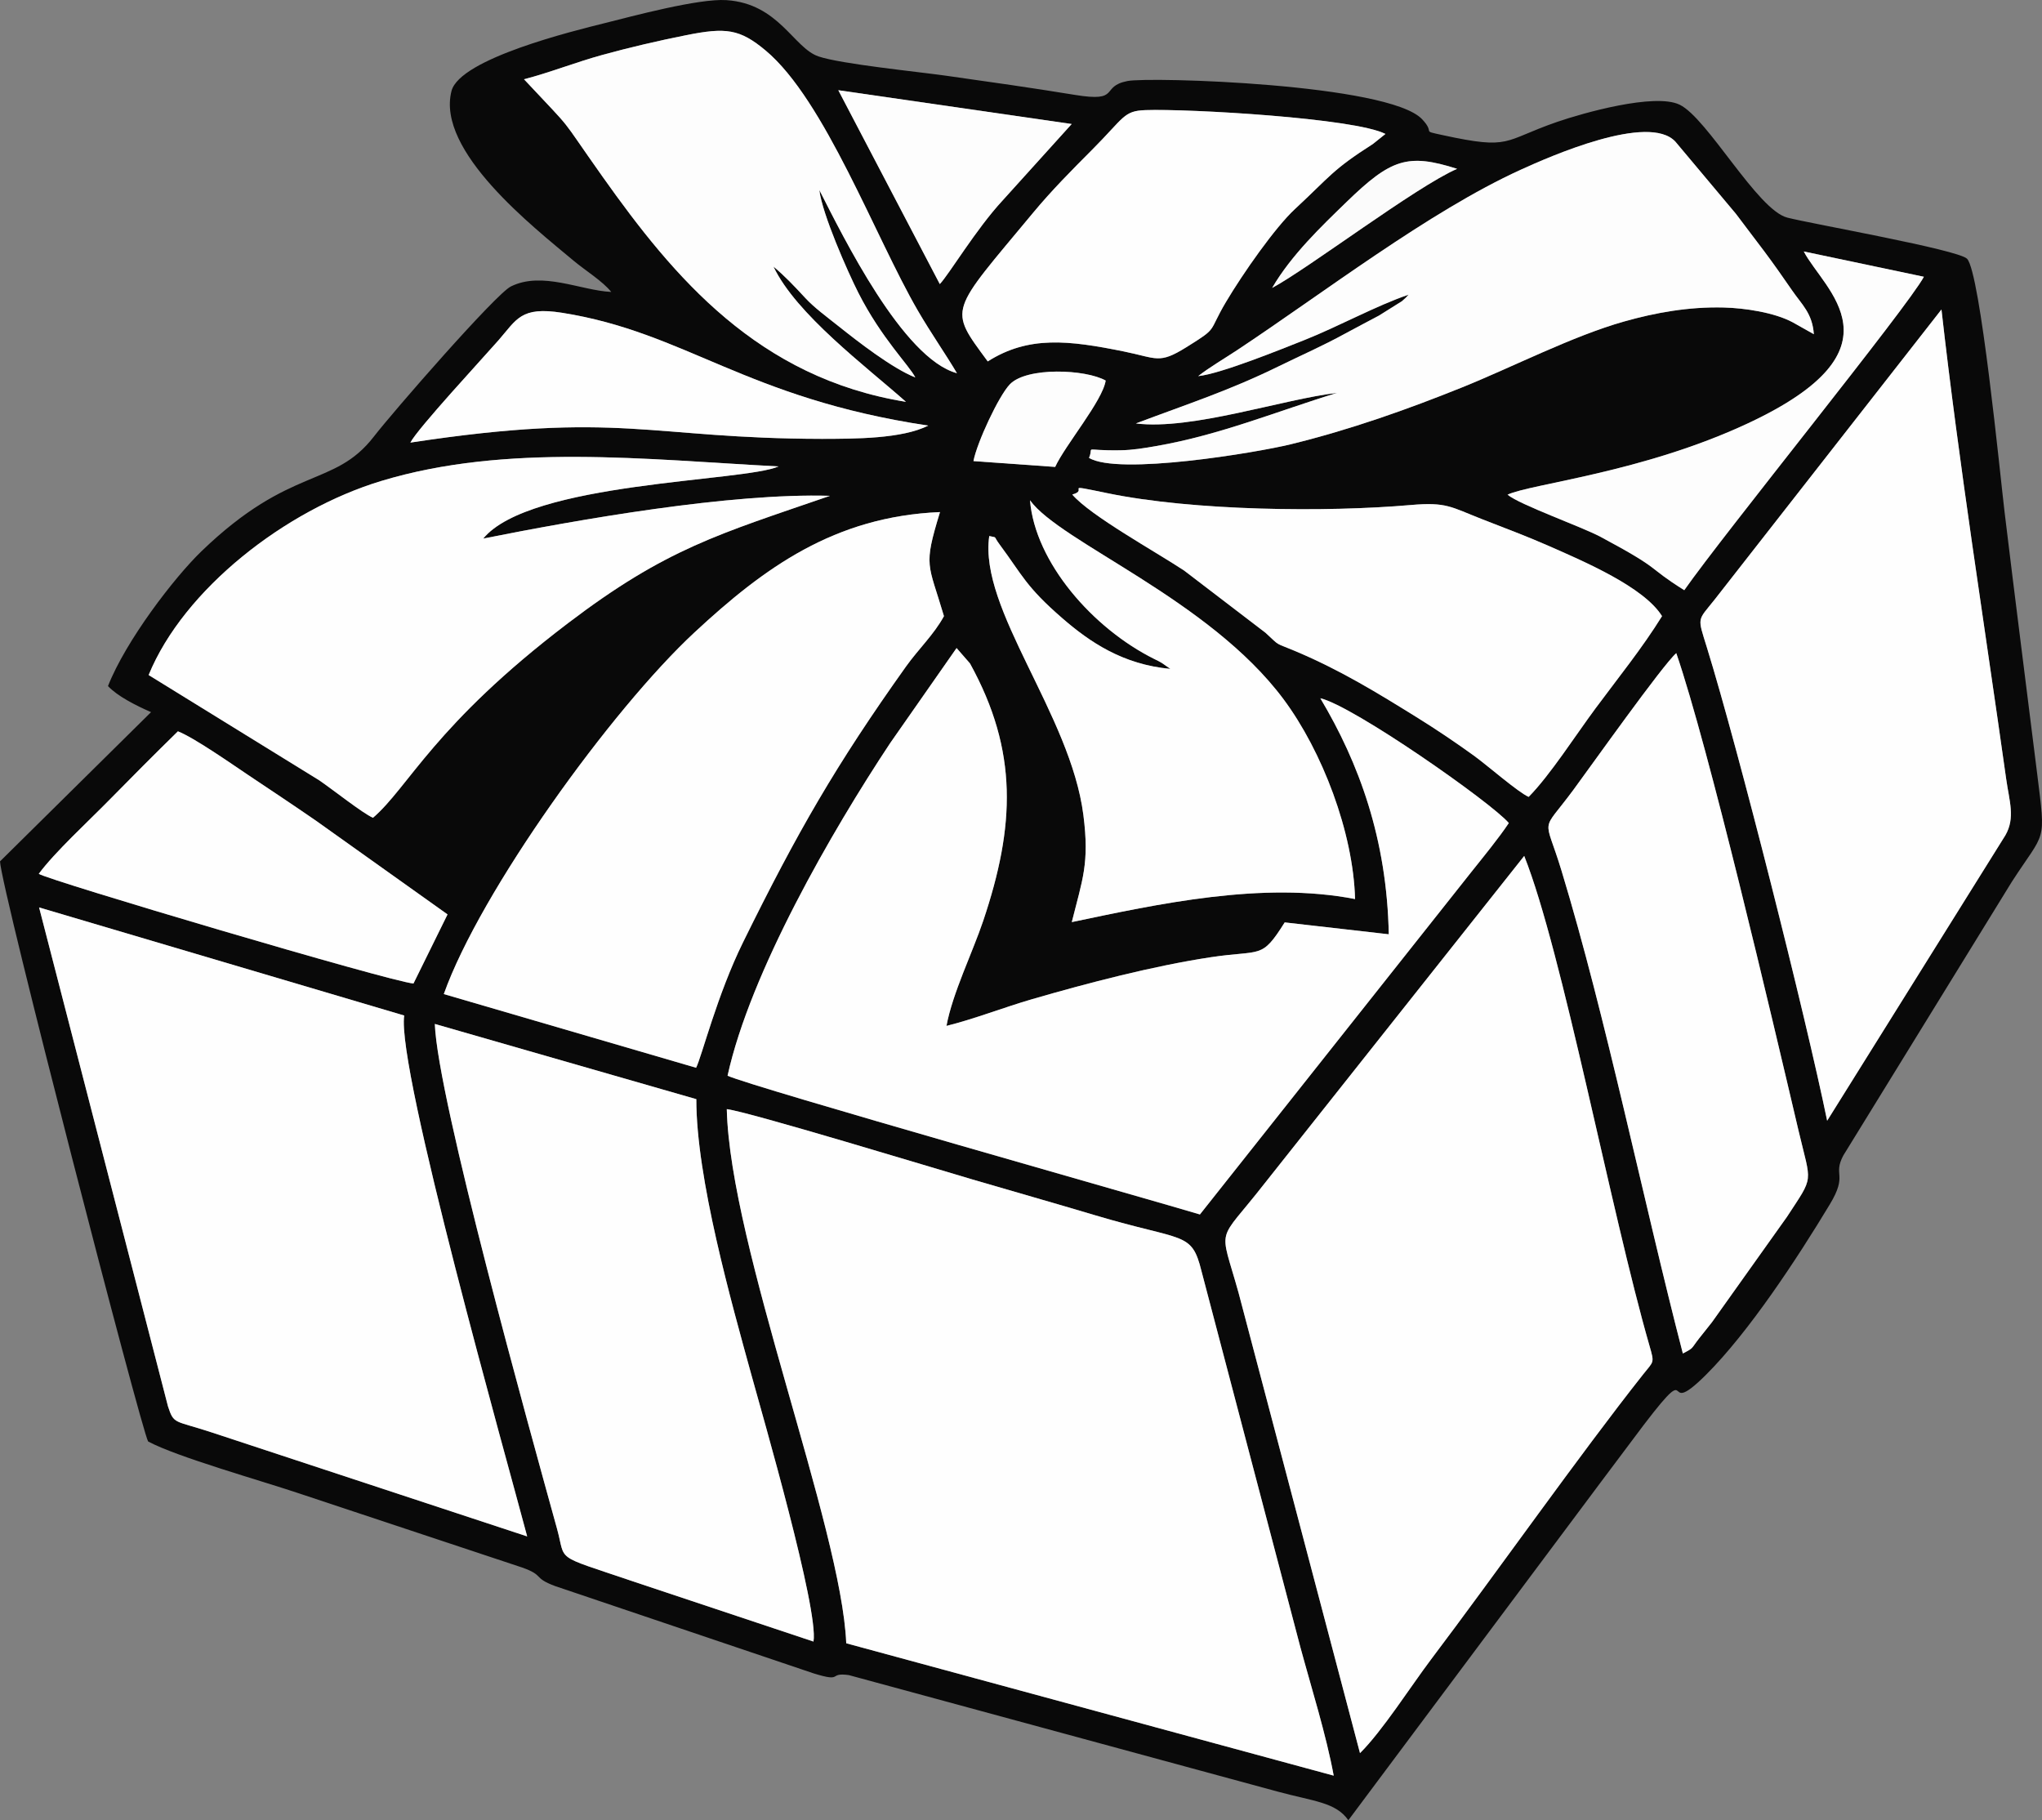 <?xml version="1.0" encoding="UTF-8"?> <!-- Creator: CorelDRAW 2018 (64-Bit) --> <svg xmlns="http://www.w3.org/2000/svg" xmlns:xlink="http://www.w3.org/1999/xlink" xml:space="preserve" width="46.974mm" height="41.869mm" style="shape-rendering:geometricPrecision; text-rendering:geometricPrecision; image-rendering:optimizeQuality; fill-rule:evenodd; clip-rule:evenodd" viewBox="0 0 3386.89 3018.8"><rect x="0" y="0" width="3386.89" height="3018.8" fill="#808080" stroke="none"/> <defs> <style type="text/css"> <![CDATA[ .fil0 {fill:#090909} .fil3 {fill:#FBFBFB} .fil2 {fill:#FDFDFD} .fil1 {fill:#FEFEFE} ]]> </style> </defs> <g id="Слой_x0020_1">  <path class="fil0" d="M2528.09 1419.54c63.28,158.8 143.37,588.94 207.89,812.79 8.36,29.02 6.99,24.71 -10.77,47.15 -104.64,132.23 -243.39,329.18 -351.74,472.68 -32.91,43.6 -80.93,118.98 -117.76,155.29l-201.4 -763.41c-32.04,-114.94 -37.07,-78.53 42.84,-180.98l430.94 -543.52zm-1322.62 419.91c36.45,4.37 346,98.66 407.81,116.75 67.61,19.79 135.4,39.04 203.32,59.32 147.64,44.09 159.64,25.89 176.15,92.39l163.94 623.5c18.36,67.83 42.84,145.34 55.4,213.41l-808.5 -219.53c-7.83,-192.33 -192.82,-658.03 -198.12,-885.85zm-484.24 -141.28l433.7 124.74c-0.27,130.98 58.33,337.33 91.42,457.56 18.52,67.26 111.91,389.36 102.9,441.98l-303.4 -101.18c-129.02,-43.76 -106.64,-30.49 -121.92,-85.75 -45.74,-165.41 -198.52,-714.92 -202.71,-837.35zm-50.82 -13.97c-13.29,87.29 170.64,737.74 203.95,863.86l-523.02 -172.4c-62.12,-20.53 -62.76,-12.7 -72.71,-43.25l-213.79 -827.46 605.56 179.25zm-606.08 -235.02c25.88,-35.19 82.39,-87.26 115.69,-121.17 39.22,-39.92 73.95,-74.83 115.07,-115.13 26.7,10.41 88.38,53.56 115.73,71.9 41.91,28.08 71.71,47.7 112.9,76.08l218.56 155.65 -56.49 114.61c-38.34,-3.11 -608.12,-171.92 -621.47,-181.94zm2726.89 795.51c-66.22,-255.41 -127.24,-557.2 -201.35,-800.99 -28.5,-93.76 -35.19,-59.3 19.89,-133.91 29.04,-39.35 147.79,-206.72 170.54,-226.59 53.8,156.53 157.63,599.99 202.65,791.41 21.35,90.78 26.52,73.49 -19.09,143.49l-124.34 174.67c-7.24,9.36 -14.02,17.53 -21.51,27.1 -13.66,17.46 -8.04,15.06 -26.79,24.81zm-1584.47 -460.69c37.57,-170.91 172.32,-404.74 269.72,-551.63l110.11 -157.6 22.27 25.55c80.31,145.65 74.72,269.79 21.9,426.88 -17.62,52.4 -50.8,119.76 -60.93,174.2 45.4,-11.17 96.04,-30.95 141.9,-44.25 91.93,-26.68 200.62,-55.11 296.46,-69.62 84.87,-12.86 83.67,4.33 122.65,-57.77l172.61 19.72c-3.02,-158.28 -49.62,-284.45 -113.51,-391.44 54.87,12.69 284.15,173.34 312.6,206.94 -16.79,25.2 -42.91,56.95 -61.96,80.91l-450.38 568.24c-66.79,-20.33 -745.61,-212.18 -783.45,-230.14zm1823.79 74.72c-35.88,-174.86 -146.91,-614.89 -199.39,-784.69 -16.06,-51.96 -16.04,-43.35 12.73,-79.59l376.25 -481.14c28.98,257.27 71.41,522.95 107.36,778.75 5.16,36.71 15.35,64.06 -1.31,93.2l-295.65 473.48zm-2294.42 -210.09c60.32,-169.76 277.81,-471.65 415.97,-599.94 115.25,-107.01 231.96,-192.05 407.01,-199.42 -28.03,91.57 -19.63,83.88 6.56,172.59 -16.62,30.56 -42.24,54.45 -63.28,83.98 -116.14,163.07 -180.08,274.46 -269.89,456.78 -43.3,87.93 -68.32,189.08 -77.91,208.22l-418.46 -122.21zm1026.41 -622.85c45.1,38.99 99.59,76.25 178.68,83.56l-13.5 -9.45c-5.68,-3.46 -6.71,-3.79 -13.05,-6.93 -102.18,-50.72 -197.87,-160.53 -206.26,-263.27 50.06,69.66 297.1,163.98 420.65,330.15 63.88,85.92 115.5,220.25 118.5,331.21 -153.53,-29.98 -328.01,8.5 -469.83,38.21 17.65,-70.98 29.49,-96.94 19.24,-177.43 -21.33,-167.38 -173.67,-340.92 -156.15,-462.84 14.54,3.59 5.48,-1.72 17.56,14.54 37.35,50.22 42.97,69.33 104.17,122.24zm201.43 -79.59c-46.99,-31.14 -155.68,-91.03 -185.46,-126.03 29.53,-7.96 -20.54,-18.57 57.67,-2.36 143.49,29.73 364.27,31.93 503.92,19.74 59.28,-5.17 66.22,3.19 118.14,23.52 38.31,15 73.23,27.95 108.95,43.64 60.62,26.64 159.65,68.95 189.5,117.16 -32.86,52.97 -71.96,101.22 -110.6,153.31 -32.06,43.2 -75.22,110.6 -110.59,146.42 -17.25,-7.39 -68.57,-52.29 -90.88,-68.42 -29.42,-21.26 -62.87,-43.87 -95.02,-63.77 -65.49,-40.54 -125.33,-77.56 -201.52,-109.72 -35.38,-14.93 -23.47,-6.71 -48.95,-30.17l-135.15 -103.32zm-1717.4 173.35c58.21,-142.28 226.77,-273.74 385.85,-321.86 207.38,-62.72 438.41,-35.65 658.89,-24.1 -57.8,25.6 -412.38,25.22 -489.81,119.64 157.38,-31.46 409.65,-75.87 575.15,-70.9 -185.12,63.81 -271.46,87.2 -434.83,211.4 -221.16,168.12 -264.14,271.9 -323.16,322.53 -17.35,-7.61 -66.02,-46.35 -89.14,-62.14l-282.94 -174.57zm434.1 -385.51c12.08,-23.45 120.66,-140.53 146.08,-169.6 30.38,-34.74 36.93,-56.56 105.53,-45.68 205.93,32.65 303.81,141.57 607.31,187.11 -43.72,21.98 -121.69,21.85 -176.17,21.98 -287.56,-0.45 -333.95,-46.92 -682.75,6.19zm933.93 30.69c5.9,-30.91 41.99,-108.25 60.4,-127.35 28.03,-29.1 125.52,-25.06 158.92,-6.21 -5,33.43 -67.21,107.06 -83.79,143.22l-135.53 -9.66zm372.73 -140.92c17.89,-14.08 43.98,-29.43 64.39,-42.94 142.49,-94.29 317.64,-229.56 470.22,-299.16 47.39,-21.62 212.84,-94.91 257.01,-46.61l100.23 119.5c16.98,22.76 31.43,41.34 47.31,62.58 15.22,20.35 31.76,43.9 45.73,64.24 16.31,23.76 33.81,38.02 36.26,72.86l-34.95 -19.65c-30.54,-16.45 -79.92,-23.73 -114.49,-24.61 -58.54,-1.49 -113.88,8.68 -165.08,23.14 -85.86,24.23 -184.57,75.36 -269.14,109.42 -89.59,36.08 -184.72,69.99 -284.23,94.32 -56.76,13.88 -286.04,52 -334.34,22.47 9.2,-20.94 -13.4,-11.61 51.65,-12.57 21.1,-0.31 40.06,-3.59 59.77,-7 106.18,-18.37 201.6,-58.19 300.13,-88.22 -89.4,10.29 -241.53,62.35 -333.76,50.71 86.53,-32.61 154.1,-54.21 236.9,-94.78 39.49,-19.35 71.99,-33.31 110.52,-54.42 20.67,-11.31 35.37,-18.72 55.81,-29.71l38.03 -23.84c6.16,-5.24 6.21,-5.62 11.01,-10.77 -52.55,17.64 -116.82,53.05 -173.17,75.36 -37.43,14.82 -138.31,55.86 -175.81,59.69zm513.15 196.61c37.98,-17.96 223.68,-36.47 398.85,-118.39 264.69,-123.77 125.69,-221.09 92.46,-284.97l199.2 41.96c-26.3,49.56 -332.06,426.34 -397.42,519.79 -65.43,-41 -33.27,-32.01 -138.65,-88.39 -31.63,-16.93 -134.54,-53.31 -154.43,-70zm-390.47 -342.89c31.84,-54.65 81.96,-102.33 123.37,-142.49 73.73,-71.53 101.38,-81.17 183.41,-55.04 -68.3,29.73 -245.98,164.78 -306.77,197.54zm-471.71 121.88c-65.99,-89.63 -63.9,-78.86 75.35,-246.62 30.64,-36.93 64.59,-71.14 97.46,-104.07 53.91,-54.02 52.21,-64.78 88.9,-66.07 71.21,-2.52 347.68,13.35 397.9,39.53l-20.63 16.53c-68.07,43.44 -70.72,53.54 -129.7,108.25 -32.5,30.15 -85.92,106.21 -114.43,154.35 -30.31,51.18 -11.38,40.92 -65.55,74.65 -45.55,28.36 -48.29,18.14 -103.8,6.89 -91.05,-18.44 -157.74,-26.42 -225.48,16.58zm-247.88 -449.79l387.11 56.05 -114.49 126.7c-44.12,47.52 -89,122.86 -104.28,138.75l-168.34 -321.5zm-521.3 -18.18c41.46,-10.56 85.6,-28.2 130.9,-40.61 46.02,-12.61 91.88,-23.25 138.58,-32.57 65.2,-13 88.29,-10.39 131.18,25.44 98.34,82.15 181.89,309.76 252.49,431.3 21.37,36.81 46.52,72.71 64.95,103.94 -89.77,-24.21 -188.76,-226.36 -228.25,-303.82 4.81,40.07 47.08,135.74 64.72,170.48 38.56,75.91 84.89,120.91 94.47,140.41 -38.7,-15.37 -96.07,-60.17 -126.39,-84.3 -20.97,-16.68 -41.27,-31.47 -56.15,-47.59 -18.27,-19.79 -34.88,-37.28 -52.68,-51.95 37.45,78.86 153.06,165.16 219.74,224.28 -245.3,-39.76 -384.45,-205.86 -503.21,-373.39 -77.29,-109.02 -41.7,-66.98 -130.35,-161.63zm1837.5 2258.01c118.54,-159.58 39.76,-26.66 122.7,-109.15 71.21,-70.82 151.3,-192.76 205.66,-282.94 30.44,-50.49 4.54,-47.18 22.27,-80.88l279.39 -453.72c56.05,-86.81 56.89,-61.59 42.27,-179.3 -18.08,-145.55 -36.51,-288.56 -54.13,-434.58 -7.25,-60.05 -40.21,-397.55 -62.22,-419.75 -15.04,-15.18 -256.08,-57.51 -298,-68.18 -49.87,-12.7 -132.45,-165.06 -178.75,-187.34 -41.4,-19.93 -161.63,14.21 -203.17,28.57 -90.69,31.34 -75.38,46.77 -189.45,21.99 -38.49,-8.36 -11.01,-1.74 -34.59,-26.56 -55.79,-58.72 -451.42,-70.43 -488.47,-63.24 -46.46,9.01 -9.65,35.79 -87.51,22.98 -70.35,-11.57 -143.08,-21.8 -212.95,-31.7 -47.48,-6.73 -174.27,-19.33 -211.91,-32 -41.73,-14.05 -65.69,-87.61 -152.84,-93.42 -46.22,-3.08 -157.52,27.05 -202.31,38.23 -49.07,12.25 -240.01,58.52 -253.79,112.59 -25.49,100.01 136.76,226.22 202.76,281.5 19.21,16.09 47.6,33.46 62.25,51.65 -51.37,-2.6 -114.37,-34.77 -166.44,-9.14 -25.15,12.39 -195.07,207.35 -227.31,249.01 -66.29,85.67 -137.29,46.78 -286.01,190.27 -44.97,43.38 -125.19,147.83 -154.97,223.51 15.96,16.93 45.9,32.01 71.43,43.22l-250.51 247.5c1.85,45.46 234.42,943.33 245.67,962.08 47.25,25.48 187.9,65.14 249.13,85.71l371.27 123.34c37.57,13.34 16.78,16.63 54.66,30.77l429.19 144.94c50.02,15.37 22.48,-2.19 57.94,2.69l581 157.83c44.85,12.16 85.13,23.09 129.62,35.21 60.76,16.54 96.84,17.61 117.88,47.67l417.9 -559.57c19.24,-25.58 34.71,-46.07 52.34,-69.79z"></path> <path class="fil1" d="M1613.28 1956.2c-61.81,-18.1 -371.37,-112.38 -407.81,-116.75 5.3,227.82 190.29,693.52 198.12,885.85l808.5 219.53c-12.55,-68.08 -37.03,-145.59 -55.4,-213.41l-163.94 -623.5c-16.51,-66.5 -28.51,-48.3 -176.15,-92.39 -67.92,-20.28 -135.71,-39.53 -203.32,-59.32z"></path> <path class="fil1" d="M2097.14 1963.06c-79.9,102.45 -74.88,66.03 -42.84,180.98l201.4 763.41c36.82,-36.3 84.84,-111.69 117.76,-155.29 108.35,-143.5 247.1,-340.45 351.74,-472.68 17.76,-22.45 19.14,-18.13 10.77,-47.15 -64.52,-223.85 -144.61,-653.99 -207.89,-812.79l-430.94 543.52z"></path> <path class="fil1" d="M1206.74 1783.98c37.84,17.96 716.66,209.81 783.45,230.14l450.38 -568.24c19.05,-23.96 45.17,-55.71 61.96,-80.91 -28.46,-33.6 -257.73,-194.25 -312.6,-206.94 63.89,106.99 110.49,233.16 113.51,391.44l-172.61 -19.72c-38.99,62.09 -37.78,44.91 -122.65,57.77 -95.84,14.51 -204.53,42.94 -296.46,69.62 -45.86,13.3 -96.5,33.08 -141.9,44.25 10.12,-54.44 43.3,-121.8 60.93,-174.2 52.82,-157.09 58.41,-281.23 -21.9,-426.88l-22.27 -25.55 -110.11 157.6c-97.4,146.89 -232.15,380.72 -269.72,551.63z"></path> <path class="fil1" d="M874.36 2548.05c-33.31,-126.12 -217.24,-776.57 -203.95,-863.86l-605.56 -179.25 213.79 827.46c9.94,30.56 10.58,22.72 72.71,43.25l523.02 172.4z"></path> <path class="fil1" d="M3030.53 1858.7l295.65 -473.48c16.66,-29.14 6.47,-56.48 1.31,-93.2 -35.95,-255.8 -78.37,-521.48 -107.36,-778.75l-376.25 481.14c-28.77,36.24 -28.79,27.64 -12.73,79.59 52.48,169.8 163.51,609.83 199.39,784.69z"></path> <path class="fil1" d="M1349.25 2722.45c9.01,-52.62 -84.39,-374.72 -102.9,-441.98 -33.09,-120.24 -91.69,-326.58 -91.42,-457.56l-433.7 -124.74c4.18,122.43 156.97,671.94 202.71,837.35 15.29,55.26 -7.09,41.99 121.92,85.75l303.4 101.18z"></path> <path class="fil1" d="M736.11 1648.61l418.46 122.21c9.58,-19.14 34.6,-120.29 77.91,-208.22 89.81,-182.32 153.75,-293.71 269.89,-456.78 21.04,-29.53 46.66,-53.42 63.28,-83.98 -26.19,-88.71 -34.59,-81.02 -6.56,-172.59 -175.06,7.37 -291.77,92.41 -407.01,199.42 -138.16,128.29 -355.65,430.17 -415.97,599.94z"></path> <path class="fil1" d="M246.55 1119.52l282.94 174.57c23.12,15.79 71.78,54.52 89.14,62.14 59.02,-50.62 102,-154.41 323.16,-322.53 163.37,-124.2 249.71,-147.59 434.83,-211.4 -165.5,-4.97 -417.77,39.44 -575.15,70.9 77.43,-94.42 432.01,-94.04 489.81,-119.64 -220.47,-11.55 -451.51,-38.62 -658.89,24.1 -159.08,48.12 -327.63,179.58 -385.85,321.86z"></path> <path class="fil1" d="M2791.21 2244.68c18.75,-9.75 13.13,-7.35 26.79,-24.81 7.48,-9.58 14.27,-17.74 21.51,-27.1l124.34 -174.67c45.6,-70 40.43,-52.71 19.09,-143.49 -45.02,-191.42 -148.85,-634.88 -202.65,-791.41 -22.74,19.87 -141.49,187.25 -170.54,226.59 -55.09,74.61 -48.39,40.15 -19.89,133.91 74.11,243.78 135.13,545.58 201.35,800.99z"></path> <path class="fil2" d="M1987.31 623.78c37.5,-3.84 138.38,-44.88 175.81,-59.69 56.35,-22.32 120.63,-57.72 173.17,-75.36 -4.8,5.15 -4.85,5.53 -11.01,10.77l-38.03 23.84c-20.43,10.99 -35.14,18.4 -55.81,29.71 -38.54,21.11 -71.03,35.07 -110.52,54.42 -82.79,40.57 -150.37,62.17 -236.9,94.78 92.23,11.64 244.36,-40.42 333.76,-50.71 -98.53,30.04 -193.95,69.85 -300.13,88.22 -19.71,3.41 -38.68,6.69 -59.77,7 -65.05,0.96 -42.45,-8.37 -51.65,12.57 48.29,29.53 277.58,-8.59 334.34,-22.47 99.5,-24.33 194.64,-58.24 284.23,-94.32 84.58,-34.06 183.28,-85.19 269.14,-109.42 51.2,-14.46 106.54,-24.62 165.08,-23.14 34.57,0.88 83.95,8.15 114.49,24.61l34.95 19.65c-2.45,-34.84 -19.95,-49.09 -36.26,-72.86 -13.97,-20.35 -30.51,-43.9 -45.73,-64.24 -15.88,-21.24 -30.33,-39.83 -47.31,-62.58l-100.23 -119.5c-44.17,-48.31 -209.63,24.99 -257.01,46.61 -152.58,69.61 -327.72,204.87 -470.22,299.16 -20.41,13.51 -46.51,28.86 -64.39,42.94z"></path> <path class="fil1" d="M1778.49 820.15c29.78,35 138.47,94.89 185.46,126.03l135.15 103.32c25.48,23.47 13.57,15.24 48.95,30.17 76.2,32.16 136.03,69.17 201.52,109.72 32.16,19.9 65.61,42.51 95.02,63.77 22.32,16.13 73.64,61.03 90.88,68.42 35.37,-35.82 78.53,-103.22 110.59,-146.42 38.64,-52.09 77.74,-100.34 110.6,-153.31 -29.84,-48.21 -128.87,-90.52 -189.5,-117.16 -35.73,-15.7 -70.65,-28.65 -108.95,-43.64 -51.92,-20.33 -58.86,-28.69 -118.14,-23.52 -139.65,12.19 -360.43,9.99 -503.92,-19.74 -78.22,-16.2 -28.15,-5.6 -57.67,2.36z"></path> <path class="fil1" d="M1941.19 1109.32c-79.08,-7.31 -133.58,-44.57 -178.68,-83.56 -61.21,-52.91 -66.82,-72.02 -104.17,-122.24 -12.08,-16.25 -3.03,-10.95 -17.56,-14.54 -17.52,121.92 134.82,295.46 156.15,462.84 10.25,80.49 -1.59,106.44 -19.24,177.43 141.82,-29.71 316.3,-68.19 469.83,-38.21 -3,-110.96 -54.62,-245.3 -118.5,-331.21 -123.55,-166.17 -370.59,-260.48 -420.65,-330.15 8.39,102.73 104.08,212.54 206.26,263.27 6.34,3.14 7.37,3.47 13.05,6.93l13.5 9.45z"></path> <path class="fil2" d="M869.1 131.42c88.65,94.66 53.07,52.61 130.35,161.63 118.76,167.52 257.9,333.62 503.21,373.39 -66.67,-59.12 -182.29,-145.42 -219.74,-224.28 17.8,14.67 34.41,32.16 52.68,51.95 14.88,16.11 35.18,30.9 56.15,47.59 30.33,24.13 87.7,68.93 126.39,84.3 -9.59,-19.5 -55.91,-64.5 -94.47,-140.41 -17.64,-34.74 -59.91,-130.4 -64.72,-170.48 39.48,77.45 138.48,279.6 228.25,303.82 -18.43,-31.23 -43.58,-67.13 -64.95,-103.94 -70.6,-121.54 -154.15,-349.15 -252.49,-431.3 -42.89,-35.83 -65.98,-38.44 -131.18,-25.44 -46.7,9.32 -92.56,19.96 -138.58,32.57 -45.3,12.42 -89.44,30.05 -130.9,40.61z"></path> <path class="fil1" d="M1638.28 599.39c67.74,-43 134.43,-35.02 225.48,-16.58 55.51,11.25 58.26,21.47 103.8,-6.89 54.18,-33.73 35.24,-23.47 65.55,-74.65 28.52,-48.14 81.94,-124.2 114.43,-154.35 58.98,-54.7 61.63,-64.81 129.7,-108.25l20.63 -16.53c-50.22,-26.18 -326.69,-42.05 -397.9,-39.53 -36.69,1.29 -34.99,12.06 -88.9,66.07 -32.87,32.94 -66.82,67.14 -97.46,104.07 -139.25,167.76 -141.34,156.99 -75.35,246.62z"></path> <path class="fil1" d="M64.32 1449.17c13.35,10.02 583.12,178.83 621.47,181.94l56.49 -114.61 -218.56 -155.65c-41.19,-28.38 -70.99,-48 -112.9,-76.08 -27.36,-18.34 -89.03,-61.49 -115.73,-71.9 -41.13,40.3 -75.85,75.22 -115.07,115.13 -33.3,33.9 -89.82,85.97 -115.69,121.17z"></path> <path class="fil1" d="M680.65 734.01c348.8,-53.1 395.2,-6.63 682.75,-6.19 54.47,-0.13 132.45,0.01 176.17,-21.98 -303.51,-45.54 -401.38,-154.46 -607.31,-187.11 -68.6,-10.88 -75.14,10.94 -105.53,45.68 -25.42,29.06 -133.99,146.15 -146.08,169.6z"></path> <path class="fil2" d="M2500.46 820.4c19.89,16.69 122.8,53.07 154.43,70 105.38,56.38 73.22,47.39 138.65,88.39 65.37,-93.45 371.12,-470.23 397.42,-519.79l-199.2 -41.96c33.23,63.87 172.23,161.2 -92.46,284.97 -175.17,81.92 -360.88,100.43 -398.85,118.39z"></path> <path class="fil2" d="M1558.75 471.1c15.29,-15.89 60.16,-91.23 104.28,-138.75l114.49 -126.7 -387.11 -56.05 168.34 321.5z"></path> <path class="fil2" d="M1614.58 764.7l135.53 9.66c16.58,-36.15 78.79,-109.78 83.79,-143.22 -33.4,-18.85 -130.89,-22.89 -158.92,6.21 -18.41,19.1 -54.5,96.44 -60.4,127.35z"></path> <path class="fil3" d="M2109.99 477.51c60.79,-32.76 238.47,-167.8 306.77,-197.54 -82.03,-26.13 -109.67,-16.49 -183.41,55.04 -41.41,40.17 -91.53,87.84 -123.37,142.49z"></path> </g> </svg> 